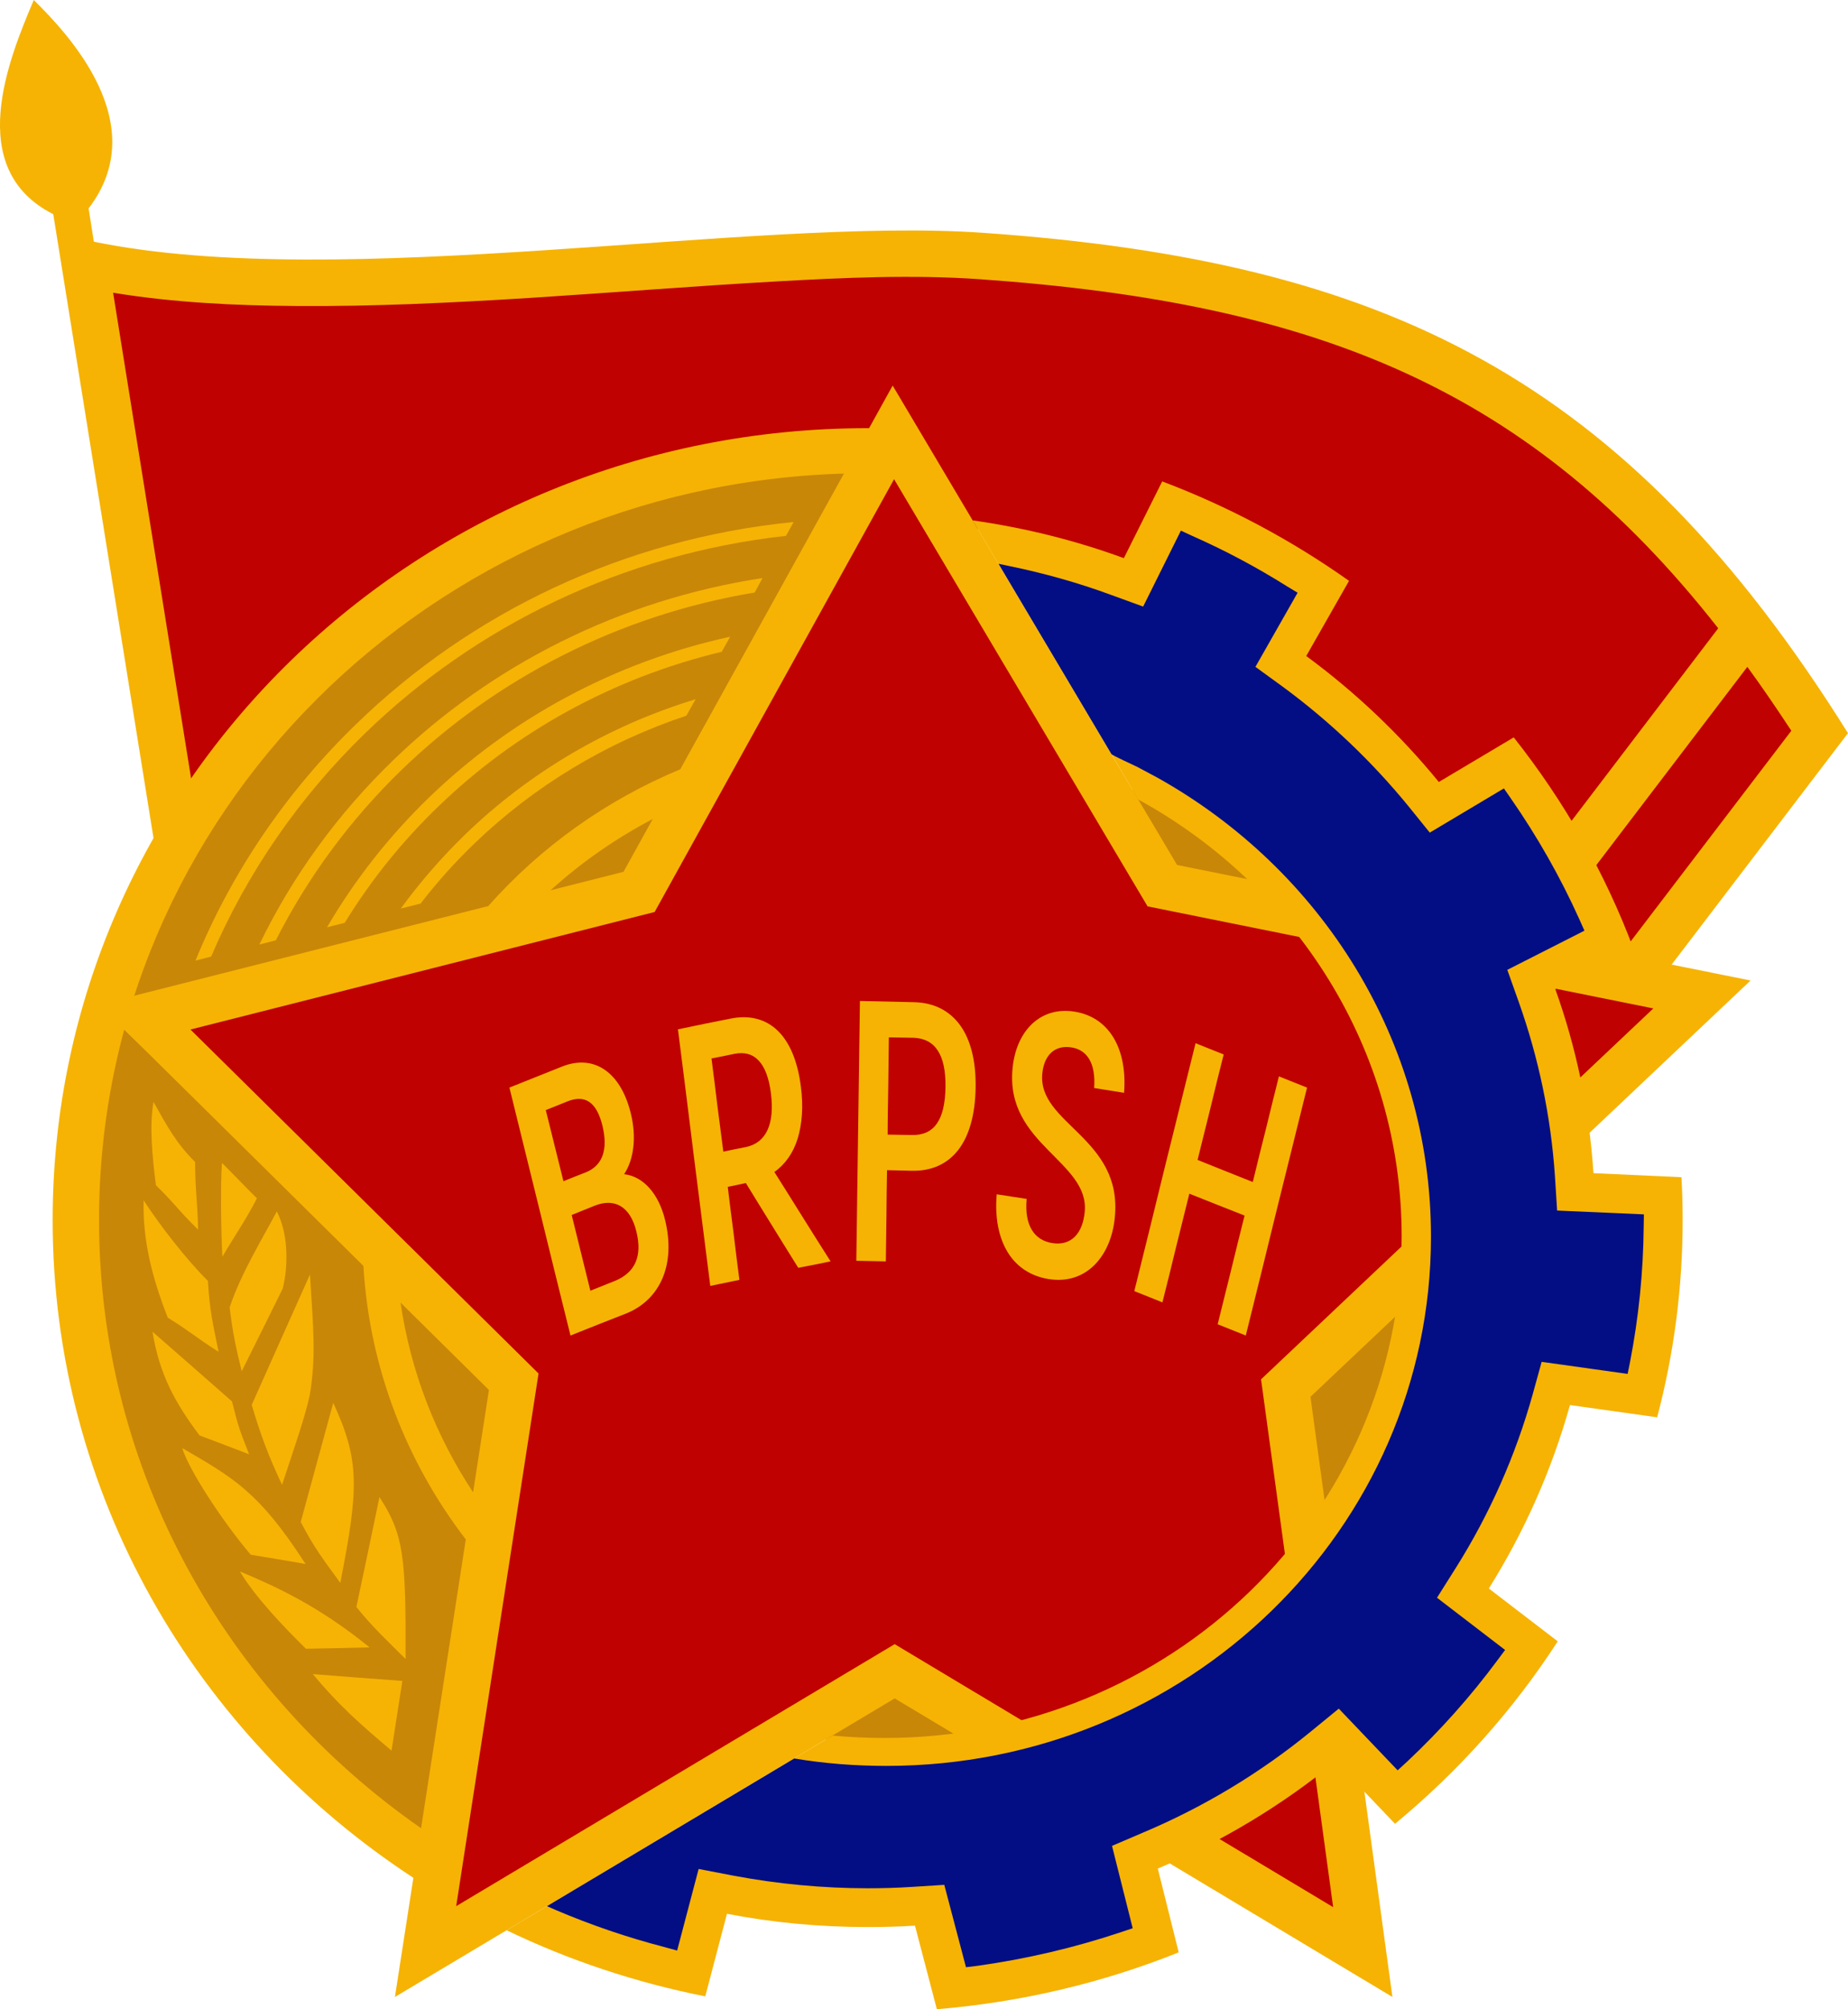 <?xml version="1.0" encoding="UTF-8"?>
<!DOCTYPE svg PUBLIC "-//W3C//DTD SVG 1.1//EN" "http://www.w3.org/Graphics/SVG/1.1/DTD/svg11.dtd">
<!-- Creator: CorelDRAW X7 -->
<svg xmlns="http://www.w3.org/2000/svg" xml:space="preserve" width="92.003mm" height="100mm" version="1.1" style="shape-rendering:geometricPrecision; text-rendering:geometricPrecision; image-rendering:optimizeQuality; fill-rule:evenodd; clip-rule:evenodd"
viewBox="0 0 9200 10000"
 xmlns:xlink="http://www.w3.org/1999/xlink">
 <defs>
  <style type="text/css">
   <![CDATA[
    .fil2 {fill:none}
    .fil5 {fill:#030E84}
    .fil1 {fill:#BF0101}
    .fil3 {fill:#C88707}
    .fil0 {fill:#F6B304}
    .fil4 {fill:#F6B304;fill-rule:nonzero}
   ]]>
  </style>
 </defs>
 <g id="Layer_x0020_1">
  <g id="_238059840">
   <g>
    <path class="fil0" d="M775 4239l-510 -3173c-447,-226 -221,-773 -97,-1066 167,165 597,615 273,1037l26 166c1237,254 3272,-126 4431,-44 1999,141 3193,717 4302,2490l-904 1186 -334 -67 123 -63c-137,-354 -326,-685 -559,-984l-372 222 -21 -26c-190,-234 -410,-443 -653,-621l-28 -20 213 -373c-267,-187 -557,-341 -861,-458l-190 381 -32 -12c-241,-88 -491,-150 -745,-186l-19 -2 -373 -629 -92 167 -22 5 -5 0c-1504,-18 -2863,822 -3551,2070z"/>
    <path class="fil1" d="M8043 4784l875 -1147c-73,-111 -145,-217 -219,-318l-778 1021c61,119 116,241 164,365l-123 63 81 16zm-244 -666l755 -991c-934,-1190 -1992,-1618 -3672,-1737 -336,-24 -686,-8 -1021,11 -409,23 -818,56 -1227,82 -386,24 -774,43 -1161,40 -301,-2 -611,-17 -910,-66l398 2478c730,-1078 1987,-1783 3365,-1766l5 0 22 -5 92 -167 373 629 19 2c254,36 504,98 745,186l32 12 190 -381c304,117 594,271 861,458l-213 373 28 20c243,178 463,387 653,621l21 26 372 -222c99,127 190,259 273,397z"/>
   </g>
   <path class="fil2" d="M4320 2131c-2241,0 -4058,1764 -4058,3941 0,1364 713,2566 1796,3273l376 -2427 -1941 -1918 2611 -661 1223 -2208 -7 0z"/>
   <path class="fil3" d="M597 5102c-455,1579 291,3221 1507,4033l343 -2225 -1850 -1808zm5896 1830c140,-132 340,-293 480,-426 -56,397 -223,800 -393,1022l-87 -596zm-208 -2520c-177,-214 -393,-381 -662,-486 63,151 133,283 219,407 143,29 301,50 443,79zm-2063 -2072c-1804,56 -3101,1171 -3583,2636l2487 -612 1096 -2024zm-137 6315c240,24 480,18 721,-11 -117,-70 -234,-140 -351,-210 -123,74 -247,147 -370,221z"/>
   <polygon class="fil0" points="4444,1919 5860,4305 8715,4880 6524,6952 6932,9939 4454,8453 1966,9939 2434,6918 493,5000 3104,4339 "/>
   <polygon class="fil1" points="4451,2385 3259,4539 948,5124 2681,6836 2271,9487 4454,8183 6637,9492 6278,6865 8231,5019 5713,4511 "/>
   <path class="fil4" d="M973 4781c182,-445 457,-845 801,-1178 570,-553 1330,-921 2177,-1005l-38 69c-815,90 -1545,449 -2095,982 -326,316 -588,693 -767,1112l-78 20zm318 -80c166,-343 392,-652 665,-916 488,-473 1127,-799 1840,-908l-39 72c-680,113 -1289,430 -1757,882 -254,246 -467,533 -627,849l-82 21zm337 -86c139,-238 311,-456 510,-648 404,-390 920,-672 1497,-798l-42 75c-543,130 -1028,400 -1410,769 -180,173 -337,368 -467,580l-88 22zm367 -93c97,-133 206,-258 325,-373 316,-304 706,-536 1143,-669l-46 82c-400,133 -759,352 -1052,633 -98,94 -189,195 -271,302l-99 25z"/>
   <path class="fil0" d="M1809 6300c30,509 215,978 510,1362 123,20 76,-213 36,-235 -185,-280 -311,-600 -361,-944 35,-120 -49,-265 -185,-183z"/>
   <path class="fil0" d="M3386 3829c-370,154 -696,388 -955,680 74,54 247,20 311,-79 152,-138 323,-257 508,-354 118,-17 204,-142 136,-247z"/>
   <path class="fil0" d="M4320 2131c-2241,0 -4058,1764 -4058,3941 0,1364 713,2566 1796,3274 76,4 114,-169 38,-247 -970,-675 -1603,-1779 -1603,-3027 0,-2015 1650,-3655 3709,-3715 98,-7 152,-124 125,-226l-7 0z"/>
   <path class="fil0" d="M3923 8770c156,27 317,41 481,41 1510,0 2735,-1189 2735,-2657 0,-1082 -667,-2013 -1622,-2428l149 253c783,428 1312,1242 1312,2175 0,1379 -1153,2496 -2574,2496 -88,0 -174,-4 -259,-12l-222 132z"/>
   <path class="fil0" d="M764 5484c-21,121 -6,272 12,415 102,100 108,121 210,221 -2,-131 -14,-190 -15,-337 -93,-92 -140,-179 -207,-299zm271 891c-105,-103 -242,-280 -320,-401 -6,200 44,390 120,584 116,72 138,97 253,170 -29,-145 -44,-202 -53,-353zm120 600c-132,-116 -264,-232 -396,-347 35,217 116,358 234,516 82,31 164,62 247,94 -49,-126 -52,-131 -85,-263zm-248 232c35,114 204,369 341,531 91,15 182,30 273,46 -232,-360 -360,-429 -614,-577zm287 614c75,127 224,282 329,385 106,-2 211,-4 317,-7 -249,-202 -457,-299 -646,-378zm363 511c131,157 235,248 392,381 18,-116 36,-232 54,-347 -149,-11 -297,-22 -446,-34zm462 -75c2,-510 -9,-620 -130,-806 -38,183 -76,365 -115,547 79,99 155,169 245,259zm-325 -379c92,-470 98,-608 -35,-896 -54,198 -108,395 -162,593 69,132 110,183 197,303zm-290 -488c68,-205 113,-334 138,-446 31,-189 19,-320 1,-601 -97,216 -193,433 -290,649 44,150 85,258 151,398zm-201 -565c79,-157 126,-254 204,-411 25,-96 34,-262 -29,-385 -73,139 -177,305 -235,478 15,124 31,199 60,318zm-96 -570c56,-97 121,-190 172,-291 -48,-47 -126,-129 -174,-176 -9,103 -4,366 2,467z"/>
   <path class="fil0" d="M2522 9607c309,149 641,260 989,329l108 -411c227,44 461,66 701,66 79,0 157,-2 235,-7l109 416c423,-35 828,-132 1204,-283l-104 -417c322,-136 620,-316 885,-533l296 310c315,-260 589,-566 810,-908l-343 -263c176,-281 313,-588 404,-913l434 61c83,-314 127,-643 127,-982 0,-71 -2,-143 -6,-213l-438 -20c-21,-319 -86,-626 -190,-916l390 -199c-143,-382 -346,-737 -597,-1054l-373 222c-192,-235 -414,-446 -660,-627l213 -374c-285,-202 -597,-369 -930,-495l-191 382c-240,-88 -492,-151 -753,-188l693 1167c937,414 1589,1332 1589,2398 0,1455 -1214,2634 -2711,2634 -157,0 -310,-12 -459,-37l-1432 855z"/>
   <path class="fil5" d="M5533 3753c3,6 113,56 129,64 34,18 68,36 101,54 813,455 1361,1307 1361,2284 0,1455 -1214,2634 -2711,2634 -157,0 -310,-12 -459,-37l-1231 735 43 19c176,75 358,137 543,185l62 17 107 -406 177 34c219,41 442,62 665,62 74,0 148,-2 223,-7l158 -10 108 410 57 -7c243,-34 483,-90 716,-168l57 -19 -103 -410 152 -65c302,-127 585,-297 839,-505l138 -113 293 307 47 -43c165,-155 316,-324 450,-505l38 -51 -339 -260 94 -149c168,-267 297,-558 382,-862l45 -163 428 60 12 -59c43,-222 66,-447 68,-673l1 -62 -432 -19 -11 -173c-20,-295 -81,-586 -180,-865l-57 -160 384 -195 -25 -56c-95,-211 -210,-413 -342,-603l-34 -49 -369 220 -105 -130c-182,-223 -392,-423 -624,-594l-139 -101 210 -369 -53 -32c-151,-95 -309,-179 -472,-251l-56 -26 -188 378 -162 -59c-163,-60 -331,-107 -501,-142l-57 -12 562 947z"/>
   <path class="fil4" d="M3107 5844c48,-72 63,-184 33,-304 -51,-206 -184,-294 -341,-232 -87,35 -175,70 -263,105 51,206 101,411 152,617 50,206 101,411 152,617 93,-37 185,-74 278,-110 84,-34 146,-95 180,-175 34,-80 40,-179 13,-290 -33,-134 -110,-217 -204,-228zm-283 -362c90,-36 146,4 175,120 29,120 1,199 -83,233 -37,14 -74,29 -111,44 -29,-118 -59,-236 -88,-354 36,-14 72,-29 107,-43zm235 894c-40,16 -80,32 -120,48 -31,-126 -62,-252 -93,-377 38,-15 76,-31 114,-46 98,-39 177,1 208,128 31,125 -7,206 -109,247zm915 -66c54,-10 107,-21 161,-32 -47,-74 -94,-148 -140,-222 -47,-75 -93,-149 -140,-223 54,-38 94,-95 116,-166 22,-72 29,-160 16,-259 -32,-254 -160,-377 -352,-338 -87,17 -173,35 -260,53 27,213 54,425 80,638 27,213 54,426 81,639 48,-10 97,-20 145,-30 -10,-77 -20,-154 -29,-232 -10,-77 -20,-154 -29,-231 30,-6 60,-12 90,-19 43,71 87,141 130,211 44,71 87,141 131,211zm-432 -1042c38,-7 76,-15 114,-23 100,-20 163,45 182,197 19,151 -23,246 -125,267 -38,7 -75,15 -112,23 -10,-78 -20,-155 -30,-232 -9,-77 -19,-154 -29,-232zm1008 -280c-90,-2 -179,-4 -269,-6 -3,215 -6,431 -9,647 -3,215 -6,431 -9,646 49,1 98,2 147,3 1,-75 2,-151 3,-227 0,-75 2,-151 3,-227 41,1 82,2 123,3 198,4 314,-143 318,-415 2,-132 -25,-237 -77,-309 -52,-72 -130,-113 -230,-115zm-11 661c-40,-1 -80,-1 -120,-2 0,-81 2,-162 3,-242 1,-81 2,-162 3,-242 40,1 81,1 121,2 110,3 163,85 161,244 -2,166 -57,243 -168,240zm682 717c189,30 311,-117 329,-307 20,-199 -77,-315 -175,-413 -98,-98 -198,-177 -186,-303 9,-92 62,-143 145,-130 78,12 122,79 113,202 50,8 99,16 149,24 17,-219 -74,-377 -247,-404 -170,-27 -290,96 -308,281 -19,191 77,306 175,406 97,100 197,184 184,311 -10,103 -65,169 -161,154 -90,-14 -140,-88 -128,-220 -50,-8 -100,-15 -149,-23 -10,117 10,216 55,289 44,72 115,119 204,133zm1146 -1009c-22,88 -44,176 -65,263 -22,87 -44,175 -65,263 -92,-37 -184,-73 -275,-110 22,-87 43,-175 65,-262 21,-88 43,-176 65,-263 -47,-19 -94,-37 -140,-56 -51,206 -102,411 -153,617 -50,206 -101,411 -152,617 47,19 94,37 140,56 23,-90 45,-181 67,-271 22,-90 45,-180 67,-270 91,36 183,73 275,109 -23,90 -45,181 -67,271 -22,90 -45,180 -67,270 47,19 93,37 140,56 51,-206 102,-411 152,-617 51,-206 102,-411 153,-617 -47,-19 -94,-37 -140,-56z"/>
  </g>
 </g>
</svg>
